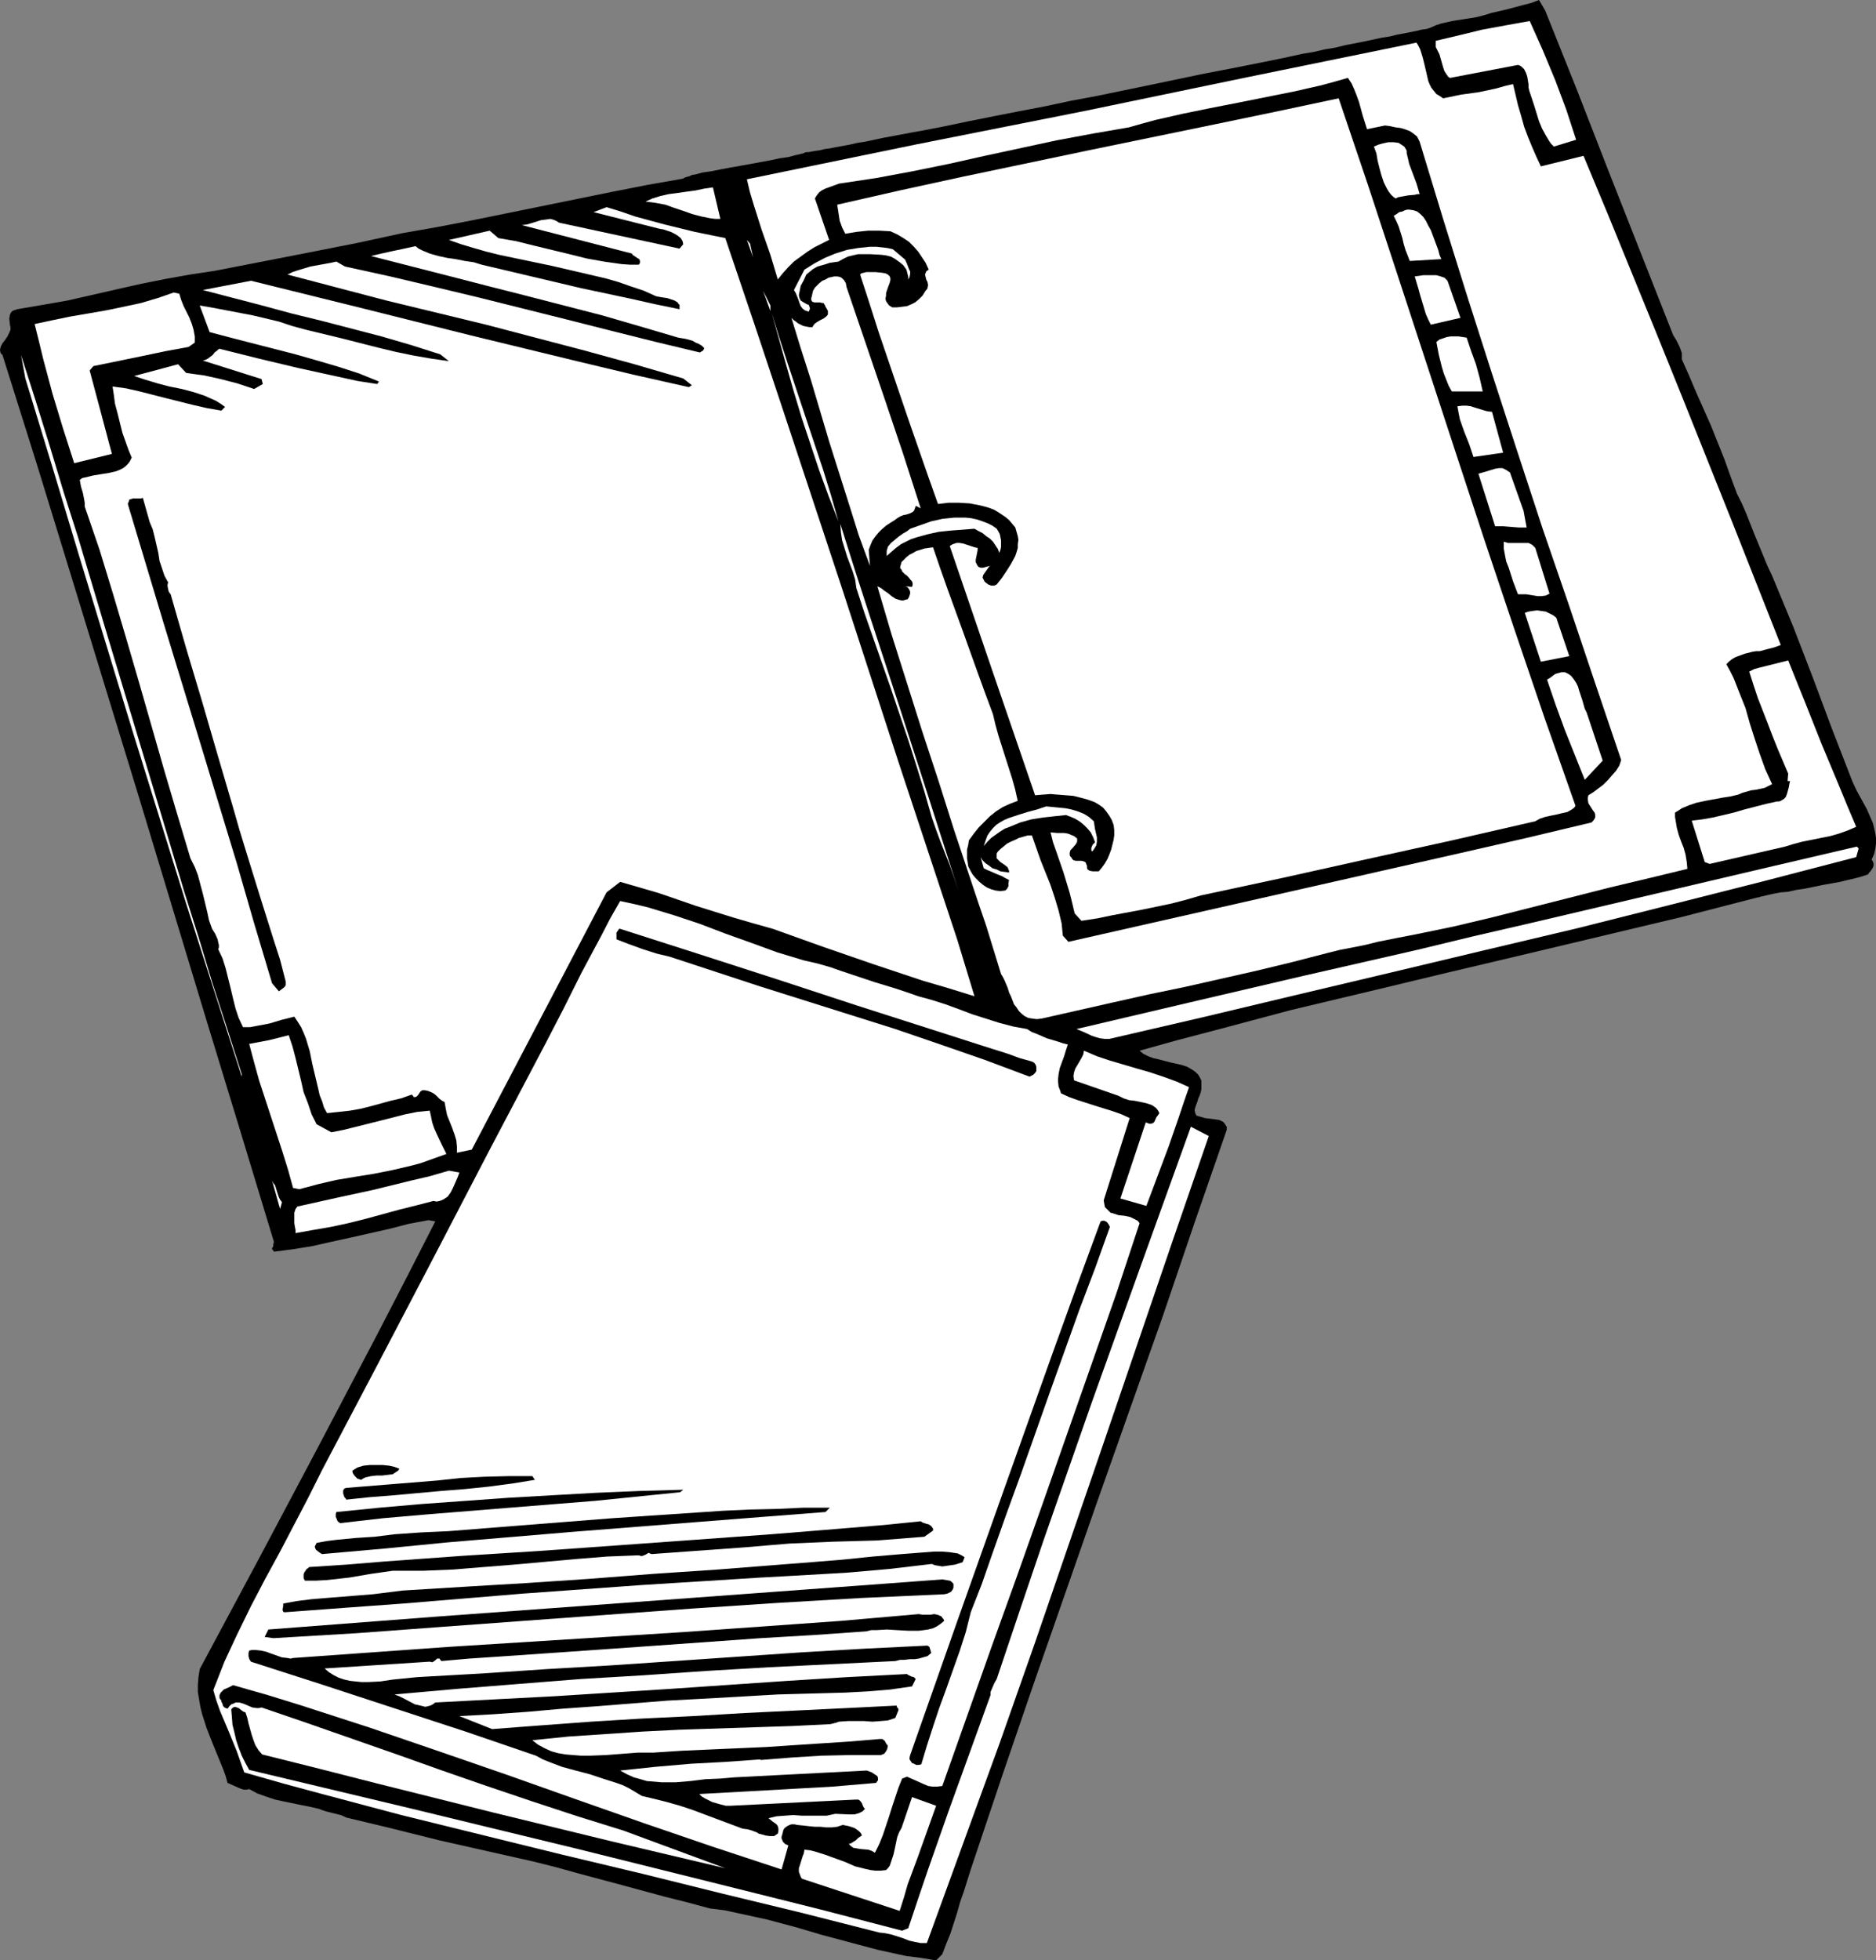 <?xml version="1.0" encoding="UTF-8" standalone="no"?>
<svg
   version="1.0"
   width="129.724mm"
   height="135.509mm"
   id="svg45"
   sodipodi:docname="Notebooks.wmf"
   xmlns:inkscape="http://www.inkscape.org/namespaces/inkscape"
   xmlns:sodipodi="http://sodipodi.sourceforge.net/DTD/sodipodi-0.dtd"
   xmlns="http://www.w3.org/2000/svg"
   xmlns:svg="http://www.w3.org/2000/svg">
  <rect width="100%" height="100%" fill="#808080" stroke="none"/>
  <sodipodi:namedview
     id="namedview45"
     pagecolor="#ffffff"
     bordercolor="#000000"
     borderopacity="0.25"
     inkscape:showpageshadow="2"
     inkscape:pageopacity="0.0"
     inkscape:pagecheckerboard="0"
     inkscape:deskcolor="#d1d1d1"
     inkscape:document-units="mm" />
  <defs
     id="defs1">
    <pattern
       id="WMFhbasepattern"
       patternUnits="userSpaceOnUse"
       width="6"
       height="6"
       x="0"
       y="0" />
  </defs>
  <path
     style="fill:#000000;fill-opacity:1;fill-rule:evenodd;stroke:none"
     d="m 403.838,2.747 8.403,21.003 8.242,21.165 8.403,21.326 8.403,21.326 0.808,1.293 0.808,1.616 0.323,0.808 0.323,0.969 v 0.808 0.808 l 1.939,4.362 1.778,4.201 3.878,8.724 3.555,8.886 1.616,4.524 1.616,4.362 1.293,2.585 1.131,2.585 2.101,5.332 2.262,5.493 1.131,2.747 1.293,2.747 5.494,13.248 5.171,13.41 5.01,13.41 5.333,13.733 1.131,2.423 2.586,4.685 1.131,2.585 0.485,1.131 0.323,1.293 0.323,1.454 0.162,1.131 v 1.454 l -0.162,1.293 -0.323,1.454 -0.646,1.454 0.323,0.485 0.162,0.485 v 0.646 l -0.162,0.485 -0.646,0.969 -0.323,0.323 -0.323,0.485 -1.454,0.485 -1.778,0.485 -2.101,0.485 -1.939,0.485 -4.525,0.808 -4.686,0.969 -2.262,0.323 -2.101,0.485 -1.939,0.162 -1.778,0.323 -1.454,0.323 -1.293,0.323 -0.808,0.162 -0.323,0.162 h -0.323 l -20.038,5.17 -20.362,4.847 -20.362,4.847 -20.523,4.847 -20.2,4.847 -20.362,4.847 -20.038,5.332 -9.858,2.585 -9.858,2.747 0.97,0.808 1.293,0.646 1.293,0.485 1.454,0.323 3.07,0.808 2.909,0.646 1.454,0.485 1.131,0.646 0.97,0.646 0.808,0.808 0.646,1.131 0.162,0.485 v 0.646 0.646 0.808 l -0.162,0.808 -0.323,0.969 -0.323,0.646 -0.162,0.646 -0.485,1.293 -0.162,0.485 -0.162,0.646 0.162,0.808 0.323,0.646 1.131,0.323 1.131,0.323 2.586,0.323 1.131,0.162 0.646,0.323 0.323,0.162 0.323,0.323 0.323,0.485 0.323,0.485 v 0.808 l -8.403,24.235 -8.242,24.235 -16.968,47.985 -8.403,24.073 -8.403,24.073 -8.242,24.073 -8.242,24.558 -1.778,5.655 -0.97,2.747 -0.808,2.908 -1.778,5.493 -1.131,2.747 -0.97,2.585 -1.616,1.616 -3.878,-0.646 -3.878,-0.485 -7.434,-1.616 -7.272,-1.939 -7.272,-1.939 -7.11,-2.1 -7.272,-1.939 -3.717,-0.808 -3.717,-0.808 -3.717,-0.808 -3.878,-0.485 -5.979,-1.616 -5.818,-1.454 -11.312,-3.07 -11.474,-3.07 -5.818,-1.616 -5.818,-1.454 -24.402,-5.493 -12.282,-3.07 -12.12,-2.908 -0.646,-0.323 -0.808,-0.323 -1.939,-0.485 -1.939,-0.485 -0.97,-0.323 -0.808,-0.323 -2.101,-0.485 -2.424,-0.485 -4.686,-0.969 -2.262,-0.485 -2.424,-0.808 -2.262,-0.808 -2.101,-1.131 -0.646,0.162 h -0.646 l -0.646,-0.162 -0.808,-0.323 -1.454,-0.646 -1.454,-0.646 -0.485,-1.777 -0.646,-1.777 -1.454,-3.554 -1.454,-3.554 -1.454,-3.716 -1.131,-3.554 -0.485,-1.939 -0.323,-1.939 -0.323,-1.939 v -1.939 l 0.162,-1.939 0.323,-2.1 15.675,-29.243 15.514,-29.243 15.352,-29.243 7.595,-14.702 7.434,-14.541 -1.778,-0.323 -5.171,0.969 -5.01,1.293 -10.019,2.262 -5.171,1.131 -5.01,1.131 -5.01,0.808 -5.01,0.646 -0.162,-0.323 -0.323,-0.323 v -0.323 l 0.162,-0.162 0.162,-0.323 v -0.485 l 0.162,-0.646 -8.726,-28.758 -8.888,-29.082 -17.614,-58.163 L 18.584,150.416 9.696,121.496 0.646,92.738 0.323,92.415 0.162,92.253 0,91.445 0.162,90.637 0.646,89.668 1.293,88.86 1.939,87.891 2.424,86.922 2.747,86.114 V 85.629 L 2.586,84.821 2.424,83.206 2.586,82.236 2.909,81.59 3.232,81.267 3.555,81.105 l 0.485,-0.162 0.485,-0.162 6.626,-1.131 6.464,-1.131 12.766,-2.908 6.464,-1.454 6.464,-1.293 6.302,-1.131 6.464,-0.969 12.443,-2.423 12.443,-2.423 12.282,-2.423 5.979,-1.293 5.979,-1.293 9.211,-1.616 9.211,-1.777 18.261,-3.716 18.261,-3.716 9.05,-1.777 9.211,-1.616 0.323,-0.162 0.323,-0.162 0.485,-0.162 0.646,-0.162 0.646,-0.323 0.97,-0.162 1.778,-0.485 2.262,-0.323 2.424,-0.485 2.586,-0.485 2.747,-0.485 5.333,-0.969 2.586,-0.485 2.262,-0.485 2.262,-0.323 1.778,-0.485 0.808,-0.162 0.646,-0.162 0.646,-0.162 0.323,-0.162 0.485,-0.162 h 0.646 l 0.808,-0.162 0.97,-0.162 1.131,-0.162 1.293,-0.323 1.293,-0.162 1.616,-0.323 1.778,-0.323 1.778,-0.323 2.101,-0.485 2.101,-0.323 2.262,-0.485 2.262,-0.485 2.586,-0.485 2.586,-0.485 2.586,-0.485 2.747,-0.485 5.818,-1.131 6.141,-1.293 6.464,-1.293 6.626,-1.293 6.787,-1.293 6.787,-1.454 6.949,-1.293 14.059,-2.908 6.949,-1.454 6.949,-1.454 6.787,-1.293 6.464,-1.293 6.464,-1.293 5.979,-1.293 2.909,-0.485 2.747,-0.646 2.909,-0.485 2.586,-0.646 2.586,-0.485 2.424,-0.485 2.262,-0.485 2.262,-0.485 2.101,-0.323 1.939,-0.485 1.778,-0.323 1.616,-0.323 1.616,-0.323 1.293,-0.323 1.293,-0.162 0.97,-0.323 1.454,-0.646 1.454,-0.485 2.909,-0.646 3.07,-0.485 3.07,-0.485 1.939,-0.485 2.101,-0.646 4.202,-0.969 4.202,-1.131 1.939,-0.485 L 402.222,0 Z"
     id="path1" />
  <path
     style="fill:#ffffff;fill-opacity:1;fill-rule:evenodd;stroke:none"
     d="m 399.798,5.493 3.394,7.594 3.232,7.755 2.909,7.755 2.586,7.917 -5.818,1.777 -0.646,-0.646 -0.485,-0.646 -0.97,-1.616 -0.97,-1.777 -0.808,-1.939 -1.293,-4.201 -0.646,-1.939 -0.646,-1.939 -0.162,-0.808 v -0.808 l -0.162,-0.969 -0.162,-0.969 -0.323,-0.969 -0.485,-0.969 -0.646,-0.646 -0.485,-0.323 -0.485,-0.162 -17.776,3.393 -0.485,-0.323 -0.323,-0.485 -0.646,-0.969 -0.323,-0.969 -0.323,-1.131 -0.646,-2.262 -0.485,-0.969 -0.485,-0.969 v 0 -1.616 l 6.141,-1.454 5.979,-1.454 6.141,-1.131 z"
     id="path2" />
  <path
     style="fill:#ffffff;fill-opacity:1;fill-rule:evenodd;stroke:none"
     d="m 377.174,25.689 4.686,-0.969 4.686,-0.646 4.525,-0.969 2.262,-0.646 2.101,-0.485 0.646,2.747 0.646,2.747 0.808,2.747 0.808,2.908 0.97,2.585 1.131,2.747 1.131,2.585 1.131,2.423 11.15,-2.747 6.464,15.51 6.464,15.833 6.464,15.833 6.464,15.995 12.928,32.313 12.766,32.313 -1.778,0.646 -1.939,0.485 -1.778,0.485 h -0.97 l -0.97,0.162 -1.939,0.485 -1.778,0.646 -0.808,0.323 -0.808,0.485 -0.808,0.646 -0.646,0.646 0.97,1.777 0.97,1.939 1.454,3.716 1.616,4.039 1.131,4.039 1.293,4.039 1.293,3.878 1.454,4.039 1.778,3.878 -0.97,0.485 -0.97,0.485 -2.262,0.485 -1.293,0.162 -2.262,0.646 -1.131,0.485 -2.101,0.485 -2.101,0.323 -4.363,0.808 -2.262,0.485 -1.939,0.646 -1.939,0.808 -0.97,0.646 -0.808,0.485 v 1.131 l 0.162,0.969 0.323,1.939 0.485,1.777 0.646,1.777 0.646,1.616 0.485,1.777 0.323,1.939 0.162,1.777 -10.019,2.423 -10.181,2.423 -10.181,2.585 -10.181,2.585 -10.181,2.585 -10.181,2.423 -10.181,2.1 -5.01,0.969 -4.848,0.969 -3.232,0.808 -3.232,0.646 -3.394,0.646 -3.232,0.808 -9.373,2.423 -9.373,2.262 -18.584,4.201 -9.373,1.939 -9.373,2.1 -18.584,4.201 -1.293,0.162 -1.293,-0.162 -0.97,-0.162 -0.97,-0.485 -0.808,-0.646 -0.646,-0.646 -0.646,-0.969 -0.646,-0.808 -0.808,-2.1 -0.485,-0.969 -0.323,-1.131 -0.808,-1.939 -0.485,-0.969 -0.485,-0.808 -3.878,-12.602 -2.101,-6.139 -2.101,-6.301 -4.202,-12.602 -4.04,-12.764 -4.202,-12.764 -4.04,-12.764 -4.04,-12.764 -3.717,-12.602 0.97,0.485 0.808,0.646 0.97,0.646 0.97,0.808 0.97,0.646 0.97,0.323 0.646,0.162 h 0.485 l 0.485,-0.162 0.646,-0.162 0.323,-0.485 0.162,-0.485 0.162,-0.485 v -0.485 l -0.162,-0.485 -0.323,-0.485 -0.323,-0.323 -0.485,-0.162 1.778,0.162 0.162,-0.485 v -0.485 l -0.162,-0.485 -0.323,-0.323 -0.646,-0.808 -0.485,-0.485 -0.323,-0.162 -0.808,-0.808 -0.162,-0.485 -0.323,-0.323 v -0.485 l 0.162,-0.485 0.162,-0.646 0.485,-0.485 0.808,-0.808 0.808,-0.646 0.97,-0.485 0.808,-0.485 1.131,-0.323 0.97,-0.323 1.131,-0.162 1.131,-0.162 1.939,5.655 1.939,5.493 3.878,10.663 3.878,10.825 1.939,5.332 2.101,5.655 0.646,2.747 0.808,2.908 3.555,11.148 0.808,2.908 0.646,2.908 -2.101,0.808 -1.778,0.808 -1.778,1.131 -1.616,1.293 -1.454,1.454 -1.454,1.454 -1.293,1.616 -1.293,1.777 -0.162,1.131 -0.323,1.293 v 1.131 1.131 l 0.162,0.969 0.162,1.131 0.485,0.969 0.646,1.131 0.808,0.969 0.97,0.969 0.97,0.808 0.97,0.646 1.131,0.485 1.131,0.323 1.293,0.162 1.293,-0.162 0.485,-0.485 0.323,-0.646 v -0.808 l 0.162,-0.808 -0.97,-0.485 -0.808,-0.485 -1.616,-0.646 -1.454,-0.646 -0.808,-0.323 -0.97,-0.485 -0.808,-2.908 0.485,0.808 0.808,0.808 0.97,0.646 0.808,0.646 1.131,0.323 0.97,0.485 1.131,0.162 1.131,0.162 v -0.485 l -0.162,-0.323 -0.162,-0.485 -0.323,-0.323 -0.646,-0.485 -0.97,-0.646 -0.646,-0.646 -0.323,-0.323 v -0.323 -0.485 -0.485 l 0.323,-0.485 0.646,-0.646 1.778,-1.454 0.97,-0.485 1.131,-0.485 0.97,-0.485 1.131,-0.323 1.131,-0.323 h 1.131 l 1.131,3.231 1.131,3.231 2.586,6.463 1.131,3.393 0.97,3.231 0.808,3.393 0.162,1.616 0.162,1.616 1.454,1.616 34.259,-7.755 34.259,-7.755 34.259,-7.755 16.968,-3.878 16.968,-4.039 0.485,-0.485 0.323,-0.485 0.162,-0.323 v -0.485 -0.323 l -0.162,-0.485 -0.485,-0.646 -1.131,-1.777 -0.162,-0.969 v -0.485 l 0.162,-0.646 1.293,-0.808 1.293,-0.969 1.293,-0.969 1.131,-1.131 1.131,-1.293 1.131,-1.293 0.808,-1.293 0.485,-1.454 -6.787,-20.034 -6.787,-20.196 -6.949,-20.196 -6.626,-20.196 -6.626,-20.357 -6.464,-20.196 -6.302,-20.196 -6.141,-20.196 -0.323,-0.646 -0.323,-0.646 -0.97,-0.808 -0.97,-0.646 -1.293,-0.485 -1.131,-0.323 -1.293,-0.162 -1.454,-0.323 -1.293,-0.162 -4.686,0.969 -1.131,-3.554 -0.97,-3.554 -0.646,-1.777 -0.646,-1.616 -0.646,-1.454 -0.97,-1.454 -3.394,0.969 -3.555,0.969 -7.11,1.616 -7.272,1.454 -7.272,1.454 -7.434,1.454 -7.11,1.454 -7.11,1.616 -3.555,0.969 -3.394,0.969 -9.373,1.616 -9.534,1.777 -18.746,4.039 -9.373,2.1 -9.534,1.939 -9.534,1.777 -9.696,1.454 -1.778,0.646 -1.778,0.646 -0.97,0.485 -0.646,0.485 -0.646,0.808 -0.485,0.808 3.717,10.825 -1.939,0.969 -1.939,0.969 -1.778,1.131 -1.778,1.293 -1.778,1.293 -1.454,1.454 -1.454,1.616 -1.293,1.616 -0.97,-3.231 -0.97,-3.231 -2.262,-6.463 -2.101,-6.624 -0.97,-3.231 -0.808,-3.393 43.955,-9.048 43.955,-8.724 43.632,-9.048 43.47,-8.886 0.485,0.808 0.485,0.969 0.646,2.1 0.485,1.939 0.485,2.1 0.485,2.1 0.323,0.808 0.485,0.969 0.646,0.808 0.646,0.808 0.808,0.485 z"
     id="path3" />
  <path
     style="fill:#ffffff;fill-opacity:1;fill-rule:evenodd;stroke:none"
     d="m 349.864,25.689 7.757,22.942 7.595,23.104 15.19,46.369 7.595,23.104 7.757,23.104 7.918,23.265 8.08,22.942 -0.323,0.485 -0.646,0.485 -1.131,0.646 -1.454,0.323 -1.293,0.323 -0.808,0.162 -0.808,0.162 -1.454,0.323 -1.454,0.485 -1.131,0.646 -21.816,5.008 -21.978,4.847 -21.816,4.847 -21.816,4.685 -3.878,1.131 -3.717,0.969 -7.757,1.616 -7.757,1.454 -3.878,0.808 -4.202,0.646 -1.778,-1.939 -0.646,-2.747 -0.646,-2.585 -1.616,-5.332 -1.778,-5.17 -0.97,-2.747 -0.646,-2.585 1.778,0.162 h 1.778 l 0.97,0.162 0.808,0.323 0.808,0.323 0.808,0.646 v 0.808 l -0.323,0.646 -0.97,1.131 -0.485,0.485 -0.162,0.646 v 0.323 0.323 l 0.162,0.323 0.323,0.323 0.162,0.323 0.323,0.323 0.646,0.162 h 0.808 0.646 l 0.646,0.162 0.323,0.162 0.162,0.162 0.162,0.485 0.162,0.323 v 0.646 l 0.162,0.323 0.485,0.323 0.808,0.162 h 0.808 0.808 l 0.808,-0.969 0.808,-1.131 0.646,-1.131 0.485,-1.131 0.485,-1.293 0.323,-1.293 0.323,-1.293 0.162,-1.131 v -1.454 l -0.162,-1.293 -0.485,-1.293 -0.646,-1.131 -0.808,-1.131 -0.808,-0.969 -1.131,-0.808 -1.131,-0.646 -1.778,-0.646 -1.778,-0.485 -1.939,-0.485 -1.939,-0.162 -2.101,-0.162 -1.939,-0.162 -2.101,0.162 -1.939,0.162 -11.15,-32.474 -11.15,-32.636 0.485,-0.323 0.323,-0.162 0.97,-0.323 h 0.808 l 0.97,0.162 0.97,0.323 0.97,0.323 0.97,0.323 0.808,0.162 v 0.646 l -0.162,0.808 -0.323,1.616 v 0.646 l 0.323,0.646 0.162,0.323 0.323,0.323 0.485,0.162 h 0.646 l 1.778,-0.485 -0.323,0.323 -0.323,0.485 -0.808,1.131 -0.323,0.485 -0.162,0.646 0.323,0.646 0.162,0.323 0.323,0.323 0.646,0.485 0.808,0.323 h 0.808 l 0.323,-0.162 0.323,-0.162 1.293,-1.616 1.293,-1.939 1.131,-1.777 1.131,-2.1 0.323,-0.969 0.323,-1.131 v -0.969 l 0.162,-1.131 -0.162,-0.969 -0.323,-1.131 -0.323,-1.131 -0.808,-0.969 -0.808,-0.969 -0.97,-0.808 -0.97,-0.646 -0.97,-0.646 -1.131,-0.646 -1.293,-0.485 -1.131,-0.323 -1.293,-0.323 -2.586,-0.485 -2.747,-0.162 h -2.747 l -2.747,0.323 -2.586,-7.27 -2.586,-7.432 -2.586,-7.432 -2.586,-7.594 -5.171,-15.187 -2.424,-7.594 -2.424,-7.432 0.323,-0.323 0.646,-0.162 0.646,-0.162 h 0.808 1.616 l 1.616,0.162 0.97,0.162 0.646,0.323 0.485,0.485 0.162,0.485 v 0.485 l -0.162,0.646 -0.485,1.293 -0.485,1.454 v 0.646 l -0.162,0.808 0.162,0.646 0.323,0.485 0.485,0.646 0.808,0.485 h 1.293 l 1.293,-0.162 1.293,-0.162 1.131,-0.485 0.97,-0.485 0.97,-0.808 0.97,-0.969 0.808,-1.293 0.323,-0.323 0.162,-0.323 0.162,-0.808 -0.162,-0.808 -0.323,-0.646 -0.162,-0.646 -0.162,-0.646 0.323,-0.808 0.162,-0.162 0.485,-0.323 -0.808,-1.777 -0.97,-1.454 -0.97,-1.454 -1.131,-1.293 -1.293,-1.293 -1.454,-0.969 -1.616,-0.969 -1.778,-0.808 -2.909,-0.162 h -2.909 l -3.07,0.323 -2.909,0.485 -0.323,-0.646 -0.485,-0.969 -0.646,-1.777 -0.323,-2.1 -0.323,-2.1 16.322,-3.716 16.322,-3.554 33.128,-6.947 16.483,-3.393 16.483,-3.393 16.322,-3.393 z"
     id="path4" />
  <path
     style="fill:#ffffff;fill-opacity:1;fill-rule:evenodd;stroke:none"
     d="m 367.64,40.068 0.323,1.293 0.323,1.454 1.939,5.17 0.808,2.747 h -0.646 l -0.646,0.162 -1.778,0.162 -1.778,0.323 -0.808,0.162 -0.646,0.323 -0.646,-0.485 -0.646,-0.646 -0.485,-0.646 -0.485,-0.808 -0.808,-1.616 -0.646,-1.939 -0.485,-1.777 -0.485,-1.939 -0.323,-1.939 -0.646,-1.777 1.131,-0.485 1.131,-0.323 1.454,-0.323 h 1.454 l 1.293,0.162 0.485,0.323 0.485,0.323 0.485,0.323 0.323,0.485 0.323,0.646 z"
     id="path5" />
  <path
     style="fill:#ffffff;fill-opacity:1;fill-rule:evenodd;stroke:none"
     d="m 188.264,57.194 h -1.293 l -1.293,-0.162 -2.424,-0.485 -2.424,-0.646 -2.262,-0.808 -2.424,-0.808 -2.262,-0.808 -2.586,-0.485 -1.293,-0.162 -1.293,-0.162 1.778,-0.808 2.101,-0.646 2.101,-0.485 2.424,-0.323 2.262,-0.323 2.424,-0.323 2.262,-0.485 2.262,-0.323 z"
     id="path6" />
  <path
     style="fill:#ffffff;fill-opacity:1;fill-rule:evenodd;stroke:none"
     d="m 189.557,62.202 7.595,22.457 7.595,22.781 7.595,22.942 7.595,22.942 15.029,46.207 7.595,22.942 7.595,22.942 4.525,14.864 -6.787,-2.1 -6.626,-1.939 -13.09,-4.362 -13.09,-4.524 -13.09,-4.685 -5.171,-1.454 -5.01,-1.454 -9.858,-3.07 -9.858,-3.393 -5.01,-1.454 -5.01,-1.454 -3.555,2.747 -35.229,67.211 -3.878,0.808 v -0.808 -0.808 l -0.162,-1.616 -0.485,-1.616 -0.646,-1.777 -1.293,-3.231 -0.323,-1.616 -0.323,-1.777 -0.646,-0.323 -0.646,-0.485 -0.485,-0.485 -0.485,-0.485 -0.646,-0.485 -0.646,-0.323 -0.808,-0.323 -0.808,-0.162 h -0.323 -0.323 l -0.485,0.323 -0.323,0.485 -0.323,0.485 -0.323,0.323 -0.323,0.162 h -0.162 -0.323 l -0.162,-0.323 -0.323,-0.323 -2.747,0.969 -2.747,0.646 -5.333,1.454 -2.586,0.646 -2.747,0.485 -2.909,0.323 -3.07,0.323 -0.808,-1.454 -0.485,-1.616 -0.646,-1.616 -0.323,-1.454 -0.808,-3.393 -0.808,-3.393 -0.646,-3.231 -0.97,-3.231 -0.646,-1.616 -0.646,-1.454 -0.808,-1.293 -0.97,-1.454 -3.232,0.808 -3.232,0.969 -3.394,0.646 -1.778,0.323 h -1.778 l -1.131,-2.423 -0.808,-2.423 -0.646,-2.585 -0.646,-2.747 -0.646,-2.585 -0.646,-2.585 -0.808,-2.585 -1.131,-2.423 0.162,-0.485 v -0.646 l -0.162,-0.646 -0.162,-0.808 -0.646,-1.454 -0.808,-1.293 -0.808,-2.262 -0.485,-2.262 -1.131,-4.685 -0.646,-2.423 -0.646,-2.423 -0.808,-2.1 -1.131,-2.262 -3.394,-11.309 -3.394,-11.471 -6.626,-23.104 -3.394,-11.633 -3.394,-11.471 -3.555,-11.633 -3.878,-11.309 v -0.969 l -0.162,-0.969 -0.323,-1.616 -0.485,-1.616 -0.323,-1.777 0.646,-0.485 0.808,-0.162 1.939,-0.485 1.939,-0.323 2.101,-0.323 2.101,-0.485 0.808,-0.323 0.97,-0.485 0.646,-0.485 0.646,-0.646 0.485,-0.646 0.485,-0.969 -0.808,-1.939 -0.808,-2.262 -0.808,-2.262 -0.646,-2.585 -0.646,-2.585 -0.646,-2.423 -0.323,-2.423 -0.323,-2.1 3.555,0.485 3.555,0.808 6.949,1.777 7.11,1.777 3.555,0.808 3.717,0.646 0.97,-0.969 -1.131,-0.808 -1.293,-0.808 -1.454,-0.646 -1.454,-0.646 -2.909,-0.969 -3.07,-0.808 -3.232,-0.646 -3.07,-0.808 -3.232,-0.969 -2.909,-0.969 11.474,-3.07 2.101,2.262 2.262,0.323 2.424,0.323 4.363,0.969 4.363,1.131 4.363,1.454 2.262,-1.293 -0.323,-1.293 -15.352,-4.847 0.646,-0.162 0.646,-0.323 1.293,-0.969 0.485,-0.646 0.646,-0.485 0.323,-0.323 0.323,-0.162 10.342,2.585 10.181,2.423 10.342,2.262 5.171,1.131 5.171,0.808 0.485,-0.646 L 93.889,97.585 88.395,95.808 82.901,94.192 77.245,92.576 65.933,89.668 60.277,88.214 54.782,86.76 52.197,79.813 l 3.717,0.646 3.394,0.646 6.787,1.293 3.394,0.808 3.394,0.808 3.394,1.131 3.555,0.969 4.686,1.131 4.686,1.131 9.534,2.423 4.686,1.131 4.686,0.969 4.686,0.808 4.525,0.646 -2.262,-1.777 -7.595,-2.423 -7.757,-2.262 -15.514,-4.039 -7.918,-1.939 -7.757,-2.1 -15.514,-4.039 12.605,-2.423 14.382,3.554 14.382,3.554 28.442,7.109 28.603,6.947 14.221,3.393 14.382,3.231 0.808,-0.485 -2.262,-1.777 -12.766,-3.716 -12.928,-3.554 -12.928,-3.393 -12.928,-3.393 -26.018,-6.301 -12.928,-3.393 -12.928,-3.393 1.293,-0.646 1.454,-0.485 1.616,-0.485 1.616,-0.485 3.555,-0.646 1.778,-0.323 1.454,-0.323 2.262,1.293 11.797,2.585 11.635,2.747 11.474,2.747 23.27,5.816 11.474,2.908 11.635,2.908 11.474,2.747 0.485,-0.323 0.323,-0.162 0.162,-0.323 0.162,-0.323 -0.646,-0.646 -0.808,-0.485 -0.808,-0.323 -0.808,-0.485 -1.778,-0.485 -1.939,-0.323 -9.858,-2.908 -10.019,-2.908 -10.019,-2.585 -10.019,-2.585 -10.181,-2.585 -10.019,-2.585 -20.2,-5.17 2.747,-0.646 2.909,-0.646 3.07,-0.646 2.909,-0.646 0.808,0.646 0.97,0.485 1.939,0.808 2.262,0.646 2.262,0.485 2.262,0.323 2.424,0.485 2.262,0.323 2.101,0.646 26.018,6.139 12.928,2.747 6.464,1.454 6.302,1.293 v -0.646 -0.485 l -0.323,-0.323 -0.162,-0.323 -0.808,-0.485 -0.97,-0.323 -0.97,-0.323 -1.131,-0.162 -0.97,-0.162 -0.808,-0.162 -3.232,-1.454 -3.394,-1.131 -3.232,-1.131 -3.394,-0.969 -6.949,-1.616 -6.949,-1.616 -6.949,-1.454 -6.949,-1.454 -3.232,-0.808 -3.394,-0.969 -3.232,-0.969 -3.232,-1.131 10.666,-2.423 2.262,1.939 4.686,0.808 4.525,1.131 9.373,2.262 4.525,1.131 4.525,0.808 4.525,0.646 2.262,0.162 h 2.262 l 0.162,-0.162 0.162,-0.323 v -0.485 l -0.162,-0.485 -0.323,-0.162 -0.97,-0.646 -0.485,-0.323 -0.162,-0.323 -28.765,-7.432 1.293,-0.162 1.131,-0.323 2.586,-0.808 1.293,-0.162 1.131,-0.162 0.646,0.162 0.485,0.162 0.646,0.323 0.485,0.323 31.512,6.786 0.97,-1.131 -0.162,-0.808 -0.485,-0.808 -0.808,-0.646 -0.808,-0.485 -0.97,-0.485 -1.939,-0.646 -0.97,-0.162 -17.291,-4.362 3.394,-1.293 3.717,1.131 3.717,1.293 7.757,2.1 7.918,1.939 z"
     id="path7" />
  <path
     style="fill:#ffffff;fill-opacity:1;fill-rule:evenodd;stroke:none"
     d="m 376.689,67.695 -8.242,0.485 -1.131,-2.908 -0.485,-1.616 -0.323,-1.454 -0.97,-3.07 -0.646,-1.454 -0.646,-1.293 0.808,-0.485 0.646,-0.485 0.808,-0.162 0.646,-0.323 0.646,-0.162 h 0.485 l 1.131,0.162 0.97,0.323 0.808,0.646 0.808,0.808 0.646,0.969 0.646,1.293 0.646,1.131 0.97,2.585 0.97,2.585 0.323,1.293 z"
     id="path8" />
  <path
     style="fill:#ffffff;fill-opacity:1;fill-rule:evenodd;stroke:none"
     d="m 196.829,67.211 -1.616,-4.524 0.808,0.969 z"
     id="path9" />
  <path
     style="fill:#ffffff;fill-opacity:1;fill-rule:evenodd;stroke:none"
     d="m 236.582,67.857 0.485,1.131 0.485,1.293 0.323,0.646 v 0.646 l -0.162,0.808 -0.323,0.646 v -0.646 l -0.162,-0.646 -0.162,-0.646 -0.162,-0.646 -0.808,-1.131 -0.97,-0.808 -1.131,-0.808 -1.131,-0.646 -1.293,-0.323 -1.293,-0.162 -2.909,-0.162 h -1.616 -1.454 l -1.454,0.323 -1.293,0.323 -1.293,0.646 -1.131,0.646 -2.262,0.323 -0.97,0.323 -1.131,0.323 -1.131,0.323 -1.131,0.646 -0.808,0.646 -0.97,0.808 -0.646,1.454 -0.808,1.454 -0.162,0.808 -0.162,0.808 -0.162,0.808 0.162,0.808 0.323,0.646 0.485,0.323 1.131,0.646 0.485,0.162 0.162,0.485 0.162,0.485 -0.162,0.323 -0.162,0.485 -0.485,-0.162 -0.485,-0.162 -0.646,-0.485 -0.485,-0.646 -0.323,-0.808 -0.323,-0.969 -0.323,-0.808 -0.323,-0.808 -0.485,-0.808 2.747,-5.332 2.586,-1.616 2.747,-1.454 2.747,-1.131 3.07,-0.969 2.909,-0.485 3.07,-0.323 h 1.616 l 1.454,0.162 1.454,0.162 1.454,0.323 z"
     id="path10" />
  <path
     style="fill:#ffffff;fill-opacity:1;fill-rule:evenodd;stroke:none"
     d="m 221.23,74.966 9.858,28.92 4.848,14.379 4.686,14.541 -1.293,-0.646 -0.162,0.485 -0.162,0.485 -0.162,0.323 -0.323,0.323 -0.646,0.323 -0.97,0.323 -0.808,0.162 -0.808,0.323 -0.808,0.485 -0.646,0.485 -1.293,0.808 -0.97,0.646 -1.131,0.969 -0.808,0.808 -0.808,0.969 -0.808,1.131 -0.485,1.131 -0.485,1.293 0.323,4.201 -2.909,-7.917 -2.586,-8.24 -5.171,-16.318 -4.848,-16.318 -2.586,-8.078 -2.424,-7.917 0.485,0.485 0.646,0.485 0.646,0.485 0.646,0.323 0.646,0.323 0.808,0.162 0.808,0.162 h 0.808 l 0.162,-0.323 0.323,-0.485 0.646,-0.485 0.808,-0.485 0.97,-0.485 0.646,-0.485 0.323,-0.323 0.162,-0.323 V 81.751 81.267 l -0.323,-0.646 -0.323,-0.485 -0.162,-0.485 -0.162,-0.162 -0.162,-0.323 h -0.323 l -0.646,-0.162 h -1.454 l -0.485,-0.162 -0.162,-0.162 -0.162,-0.323 v -0.485 l 0.162,-0.485 0.162,-0.808 0.162,-0.646 0.485,-0.808 0.646,-0.646 0.485,-0.485 0.808,-0.646 0.808,-0.323 0.808,-0.485 0.808,-0.162 0.646,-0.162 h 0.808 l 0.808,0.162 0.485,0.323 0.485,0.485 0.485,0.808 z"
     id="path11" />
  <path
     style="fill:#ffffff;fill-opacity:1;fill-rule:evenodd;stroke:none"
     d="m 378.305,73.35 3.394,9.694 -7.757,1.777 -0.646,-1.293 -0.646,-1.454 -0.97,-3.231 -0.485,-1.616 -0.485,-1.777 -0.97,-3.231 2.262,-0.323 h 2.424 0.97 l 1.131,0.323 0.97,0.323 z"
     id="path12" />
  <path
     style="fill:#ffffff;fill-opacity:1;fill-rule:evenodd;stroke:none"
     d="m 201.353,81.267 -1.939,-5.332 1.939,3.878 z"
     id="path13" />
  <path
     style="fill:#ffffff;fill-opacity:1;fill-rule:evenodd;stroke:none"
     d="m 46.864,76.743 0.485,1.616 0.646,1.616 1.454,2.908 0.646,1.616 0.485,1.616 0.323,1.777 v 1.616 l -1.616,1.131 -6.141,1.131 -6.141,1.293 -6.302,1.293 -6.302,1.293 -0.97,1.131 5.818,21.811 -9.858,2.423 -2.909,-9.048 -2.747,-9.048 -2.424,-9.048 -1.131,-4.685 -1.131,-4.524 4.525,-0.969 4.686,-0.969 9.373,-1.616 4.686,-0.969 4.525,-0.969 4.363,-1.293 4.202,-1.454 z"
     id="path14" />
  <path
     style="fill:#ffffff;fill-opacity:1;fill-rule:evenodd;stroke:none"
     d="m 219.129,136.199 -2.586,-6.624 -2.424,-6.624 -2.262,-6.786 -2.262,-6.786 -2.101,-6.947 -1.939,-6.786 -3.878,-13.895 2.101,6.786 2.262,6.947 4.525,13.571 4.525,13.571 2.101,6.786 z"
     id="path15" />
  <path
     style="fill:#ffffff;fill-opacity:1;fill-rule:evenodd;stroke:none"
     d="m 383.315,88.214 1.131,3.393 1.293,3.554 0.97,3.554 0.808,3.554 h -8.08 l -0.808,-1.454 -0.646,-1.616 -0.646,-1.616 -0.485,-1.616 -0.808,-3.231 -0.646,-3.393 0.808,-0.646 0.97,-0.323 0.97,-0.323 0.97,-0.162 h 2.101 z"
     id="path16" />
  <path
     style="fill:#ffffff;fill-opacity:1;fill-rule:evenodd;stroke:none"
     d="m 63.186,280.637 v 0.646 L 55.914,258.664 48.642,236.045 34.582,190.807 27.634,168.027 20.685,145.246 13.736,122.143 6.626,98.877 5.494,92.738 l 3.878,12.117 3.717,11.956 3.555,11.794 3.717,11.633 6.949,23.265 6.949,23.104 6.949,23.104 6.949,23.265 3.717,11.794 3.555,11.794 3.878,11.956 z"
     id="path17" />
  <path
     style="fill:#ffffff;fill-opacity:1;fill-rule:evenodd;stroke:none"
     d="m 392.849,118.265 -7.757,1.131 -1.131,-3.393 -1.293,-3.231 -1.131,-3.231 -0.323,-1.616 -0.323,-1.777 1.293,-0.162 h 1.131 l 1.131,0.162 0.97,0.323 2.101,0.646 1.131,0.323 1.293,0.162 z"
     id="path18" />
  <path
     style="fill:#ffffff;fill-opacity:1;fill-rule:evenodd;stroke:none"
     d="m 398.182,133.452 0.808,4.362 h -1.131 -0.97 l -4.04,-0.323 h -0.97 -1.131 l -4.363,-13.733 1.131,-0.323 1.131,-0.323 2.101,-0.646 0.97,-0.162 h 0.97 l 0.97,0.485 0.485,0.323 0.485,0.323 z"
     id="path19" />
  <path
     style="fill:#000000;fill-opacity:1;fill-rule:evenodd;stroke:none"
     d="m 39.107,136.36 0.808,1.939 0.485,1.939 0.485,2.1 0.485,2.1 0.323,2.1 0.646,1.939 0.646,1.939 0.97,1.777 -0.162,0.485 v 0.485 l 0.162,0.808 0.162,0.646 0.485,0.646 4.04,14.056 4.202,14.056 4.04,13.895 4.04,13.733 1.616,5.655 1.778,5.816 3.555,11.471 3.555,11.309 1.778,5.493 1.454,5.655 v 0.485 0.485 l -0.162,0.323 -0.323,0.323 -0.646,0.485 -0.646,0.485 -1.778,-2.1 -4.686,-15.672 -4.525,-15.672 -9.534,-31.343 -9.534,-31.182 -9.373,-31.182 v -0.485 l 0.162,-0.162 0.162,-0.646 0.485,-0.162 0.485,-0.162 h 2.101 l 0.485,-0.162 z"
     id="path20" />
  <path
     style="fill:#ffffff;fill-opacity:1;fill-rule:evenodd;stroke:none"
     d="m 260.499,138.137 0.485,0.808 0.323,0.646 0.162,0.808 0.162,0.808 v 0.808 0.808 l -0.162,0.808 -0.323,0.808 -0.323,-0.969 -0.646,-0.969 -0.646,-0.969 -0.808,-0.808 -0.97,-0.646 -0.97,-0.808 -0.97,-0.485 -1.131,-0.646 -6.302,0.485 -3.07,0.323 -2.909,0.646 -2.909,0.808 -1.454,0.485 -1.293,0.646 -1.293,0.646 -1.293,0.969 -1.131,0.969 -1.293,1.131 v -0.646 -0.646 l 0.323,-1.131 0.808,-0.969 0.97,-0.808 0.97,-0.808 1.131,-0.808 1.131,-0.646 0.808,-0.646 2.747,-0.969 2.747,-0.969 2.909,-0.646 3.07,-0.323 h 1.616 1.454 l 1.454,0.162 1.454,0.323 1.454,0.485 1.293,0.485 1.293,0.646 z"
     id="path21" />
  <path
     style="fill:#ffffff;fill-opacity:1;fill-rule:evenodd;stroke:none"
     d="m 250.48,232.652 -1.131,-3.393 -1.131,-3.231 -2.424,-6.139 -1.131,-3.07 -1.131,-3.231 -0.97,-3.393 -0.97,-3.393 -2.101,-6.786 -2.101,-6.624 -4.525,-13.41 -4.686,-13.41 -2.262,-6.463 -2.101,-6.463 -0.323,-2.262 -0.646,-2.1 -1.454,-3.878 -0.646,-2.1 -0.646,-2.1 -0.323,-2.1 -0.162,-2.262 3.878,12.279 3.878,11.956 7.757,23.75 7.595,23.588 3.878,12.117 z"
     id="path22" />
  <path
     style="fill:#ffffff;fill-opacity:1;fill-rule:evenodd;stroke:none"
     d="m 401.252,143.146 3.717,11.956 -0.97,0.485 -1.131,0.162 h -0.97 l -1.939,-0.323 -1.131,-0.162 h -1.131 -0.97 l -1.293,-3.393 -1.131,-3.554 -0.646,-1.616 -0.323,-1.616 -0.323,-1.777 v -1.777 l 1.131,0.323 h 1.131 2.262 0.97 0.97 l 0.97,0.485 0.323,0.323 z"
     id="path23" />
  <path
     style="fill:#ffffff;fill-opacity:1;fill-rule:evenodd;stroke:none"
     d="m 406.747,161.403 3.394,10.017 -7.434,1.454 -4.202,-12.764 0.97,-0.323 0.97,-0.162 1.293,-0.162 1.131,0.162 1.131,0.162 0.97,0.485 0.97,0.485 z"
     id="path24" />
  <path
     style="fill:#ffffff;fill-opacity:1;fill-rule:evenodd;stroke:none"
     d="m 467.347,172.551 4.363,10.825 4.363,10.986 4.525,10.825 2.262,5.493 2.262,5.332 -2.262,0.969 -2.262,0.808 -2.262,0.646 -2.424,0.485 -4.848,0.969 -2.424,0.646 -2.101,0.646 -19.715,4.524 -1.293,-0.485 -3.394,-10.825 2.747,-0.323 2.747,-0.485 2.747,-0.646 2.747,-0.646 2.747,-0.808 5.656,-1.454 2.909,-0.646 h 0.485 l 0.485,-0.162 0.808,-0.485 0.485,-0.485 0.323,-0.808 0.485,-1.777 0.162,-0.969 0.162,-0.646 h -0.646 l 0.162,-1.939 -2.747,-6.463 -1.293,-3.231 -1.293,-3.393 -2.586,-6.624 -1.131,-3.393 -1.131,-3.554 1.293,-0.646 1.131,-0.323 2.586,-0.646 2.586,-0.646 z"
     id="path25" />
  <path
     style="fill:#ffffff;fill-opacity:1;fill-rule:evenodd;stroke:none"
     d="m 414.988,187.091 3.878,11.633 -4.686,5.008 -2.586,-6.463 -2.586,-6.463 -2.424,-6.624 -2.262,-6.624 0.808,-0.485 0.646,-0.485 0.646,-0.485 0.485,-0.162 0.646,-0.162 0.485,-0.162 h 0.97 l 0.97,0.485 0.646,0.485 0.646,0.808 0.646,0.969 0.485,0.969 0.323,1.131 0.808,2.423 0.646,2.262 0.485,0.969 z"
     id="path26" />
  <path
     style="fill:#ffffff;fill-opacity:1;fill-rule:evenodd;stroke:none"
     d="m 285.87,214.557 0.323,2.1 0.485,2.1 v 1.131 l -0.162,0.969 -0.485,0.808 -0.323,0.485 -0.323,0.323 v 0 l -0.162,-0.323 v -0.646 l 0.323,-0.808 0.323,-0.323 0.323,-0.323 -0.485,-1.293 -0.646,-1.293 -0.808,-0.969 -0.97,-0.969 -0.97,-0.808 -1.293,-0.808 -1.131,-0.485 -1.293,-0.485 -3.07,0.323 -2.909,0.323 -3.07,0.485 -2.909,0.808 -2.747,1.131 -1.293,0.485 -1.293,0.808 -1.131,0.808 -1.131,0.808 -0.97,0.969 -0.97,1.131 0.485,-1.454 0.485,-1.293 0.646,-0.969 0.808,-0.969 0.808,-0.808 0.97,-0.646 1.131,-0.646 1.131,-0.485 2.424,-0.808 2.586,-0.808 2.424,-0.646 2.424,-0.808 3.394,0.323 1.616,0.162 1.616,0.323 1.616,0.485 1.616,0.646 1.293,0.808 z"
     id="path27" />
  <path
     style="fill:#ffffff;fill-opacity:1;fill-rule:evenodd;stroke:none"
     d="m 485.769,221.666 -0.646,2.262 -24.24,6.301 -24.24,6.139 -24.402,6.139 -24.563,5.816 -24.402,5.816 -24.563,5.816 -24.402,5.816 -24.402,5.655 h -1.131 l -1.293,-0.162 -1.131,-0.323 -0.97,-0.323 -2.101,-0.969 -1.939,-0.808 29.573,-6.947 29.734,-6.947 29.734,-6.786 14.706,-3.554 14.706,-3.393 21.331,-5.008 21.331,-5.008 21.331,-5.008 21.493,-5.008 z"
     id="path28" />
  <path
     style="fill:#ffffff;fill-opacity:1;fill-rule:evenodd;stroke:none"
     d="m 217.029,252.686 2.747,0.969 2.909,0.969 5.818,1.939 5.818,1.777 2.909,0.969 2.747,0.969 3.555,0.969 3.555,1.131 3.555,1.293 3.394,1.293 3.555,1.131 3.555,1.131 3.717,0.969 3.555,0.646 1.293,0.808 1.293,0.485 2.586,1.131 2.747,0.808 1.454,0.485 1.293,0.323 -0.485,1.454 -0.485,1.616 -1.131,3.07 -0.323,1.616 -0.162,1.616 0.162,1.616 0.323,0.808 0.323,0.969 2.101,0.969 2.262,0.808 4.525,1.454 4.686,1.454 2.262,0.808 2.101,0.969 -6.787,21.488 0.162,0.969 0.162,0.808 0.485,0.485 0.485,0.485 0.485,0.485 0.646,0.162 1.454,0.485 1.616,0.162 1.454,0.323 0.646,0.323 0.646,0.323 0.646,0.323 0.485,0.646 -6.141,18.58 -6.464,18.418 -6.464,18.418 -6.464,18.418 -6.464,18.257 -6.626,18.418 -12.928,36.514 -1.293,0.162 h -1.293 l -1.131,-0.162 -1.131,-0.485 -4.363,-1.939 -1.293,0.485 -0.97,2.423 -0.808,2.423 -0.808,2.423 -0.808,2.585 -1.616,4.847 -0.97,2.423 -1.131,2.262 -0.808,-0.485 -0.97,-0.323 -1.939,-0.162 -0.97,-0.162 -0.97,-0.162 -0.646,-0.485 -0.323,-0.323 -0.162,-0.323 h 0.485 l 0.485,-0.323 0.808,-0.485 0.646,-0.646 0.97,-0.646 -0.323,-0.646 -0.485,-0.485 -0.646,-0.485 -0.485,-0.323 -1.454,-0.485 -1.616,-0.323 -1.454,0.485 -1.454,0.162 h -1.454 l -1.454,-0.162 h -1.454 l -1.616,-0.162 -1.454,-0.162 -1.616,-0.162 -0.646,-0.162 h -0.808 l -0.485,0.162 -0.646,0.323 -0.646,0.485 -0.323,0.485 -0.162,0.646 -0.162,0.646 -0.162,0.485 v 0.485 l 0.162,0.323 0.162,0.485 0.646,0.646 0.808,0.323 -1.778,6.301 -18.099,-5.978 -17.938,-6.139 -17.938,-6.301 -17.776,-6.301 -17.776,-6.139 -17.938,-6.139 -17.938,-5.816 -8.888,-2.747 -9.05,-2.585 -1.293,0.646 -1.131,0.485 -0.485,0.485 -0.323,0.323 -0.323,0.646 v 0.808 l 0.485,0.646 v 0.323 l 0.162,0.162 0.162,0.485 0.162,0.485 0.323,0.323 0.323,0.162 0.485,0.162 0.485,-0.646 0.485,-0.485 0.485,-0.162 0.646,-0.323 h 0.97 l 1.131,0.323 2.262,0.969 1.131,0.162 h 0.646 l 0.646,-0.162 11.797,4.039 23.594,8.24 11.797,4.201 11.635,4.039 11.958,4.039 11.797,3.878 11.958,3.716 26.664,9.855 -15.029,-3.554 -15.029,-3.554 -30.542,-7.432 -30.381,-7.594 -15.19,-3.878 -14.867,-3.716 -0.97,-1.131 -0.808,-1.293 -0.485,-1.293 -0.485,-1.454 -0.808,-2.908 -0.323,-1.454 -0.485,-1.454 -0.485,-0.162 -0.485,-0.323 -0.808,-0.646 -0.485,-0.162 -0.485,-0.162 -0.485,0.162 -0.485,0.485 0.162,1.939 0.162,2.1 0.485,1.939 0.485,2.1 0.646,1.939 0.808,2.1 0.97,1.939 0.97,1.777 42.662,10.179 42.662,10.34 42.824,10.663 21.331,5.332 21.17,5.493 1.616,-0.646 v 0 l 2.586,-7.755 2.586,-7.594 5.333,-15.187 5.494,-15.187 5.494,-15.187 v -0.323 -0.485 l 0.485,-1.131 0.485,-1.131 0.646,-1.131 6.141,-18.257 6.141,-18.095 12.605,-36.029 12.928,-36.029 12.928,-35.867 4.686,2.423 -9.211,26.658 -9.05,26.497 -9.05,26.497 -9.05,26.335 -9.05,26.335 -9.211,26.173 -9.534,26.173 -9.534,26.173 h -1.616 l -1.616,-0.323 -1.454,-0.323 -1.616,-0.646 -3.07,-0.969 -1.616,-0.323 -1.454,-0.162 -10.181,-2.585 -10.181,-2.585 -20.685,-5.008 -20.846,-5.17 -21.008,-5.008 -21.008,-5.17 -21.008,-5.17 -20.685,-5.493 -10.181,-2.747 -10.181,-2.908 -0.97,-2.747 -0.97,-2.747 -2.101,-5.17 -2.262,-5.332 -0.97,-2.747 -0.808,-2.747 1.454,-3.716 1.454,-3.716 3.394,-7.27 3.555,-7.27 3.717,-7.109 3.878,-7.109 3.717,-7.109 3.717,-7.109 3.555,-7.109 14.544,-27.627 14.544,-27.789 14.544,-27.951 14.706,-27.951 2.424,-4.685 2.424,-4.685 4.686,-9.371 5.01,-9.371 2.424,-4.685 2.586,-4.524 3.717,0.808 3.394,0.808 6.949,2.1 6.787,2.262 6.787,2.585 6.787,2.423 6.626,2.423 6.949,2.1 3.555,0.808 z"
     id="path29" />
  <path
     style="fill:#000000;fill-opacity:1;fill-rule:evenodd;stroke:none"
     d="m 244.662,269.327 12.605,4.039 6.141,1.939 3.07,1.131 2.909,0.808 0.485,0.162 0.485,0.323 0.323,0.485 0.162,0.485 v 0.646 0.485 l -0.323,0.485 -0.485,0.485 -0.97,0.485 -11.635,-4.362 -11.635,-4.039 -11.797,-4.039 -11.797,-3.716 -23.594,-7.432 -11.797,-3.878 -11.797,-3.878 -3.394,-0.808 -3.555,-1.131 -3.555,-1.293 -3.394,-1.293 v -0.969 -0.808 l 0.485,-0.646 0.162,-0.323 h 0.323 l 20.685,6.624 20.523,6.624 20.685,6.786 z"
     id="path30" />
  <path
     style="fill:#ffffff;fill-opacity:1;fill-rule:evenodd;stroke:none"
     d="m 75.467,270.458 0.97,2.908 0.808,3.07 1.454,5.978 0.646,2.908 1.131,2.908 0.97,2.908 1.293,2.585 3.878,2.1 3.232,-0.646 3.232,-0.808 6.464,-1.616 6.302,-1.616 3.232,-0.646 3.232,-0.323 0.323,1.454 0.323,1.616 0.485,1.454 0.646,1.454 1.293,2.747 0.646,1.293 0.646,1.293 -2.262,0.808 -2.262,0.808 -2.262,0.808 -2.424,0.646 -4.848,1.131 -4.848,0.969 -5.01,0.808 -4.848,0.808 -4.848,1.131 -4.848,1.293 -1.616,-0.323 -1.293,-4.685 -1.454,-4.685 -3.07,-9.371 -3.07,-9.371 -1.293,-4.685 -1.293,-4.847 2.586,-0.485 2.586,-0.485 z"
     id="path31" />
  <path
     style="fill:#ffffff;fill-opacity:1;fill-rule:evenodd;stroke:none"
     d="m 310.756,284.03 -1.293,3.716 -1.293,3.878 -2.747,7.917 -2.909,7.755 -2.909,7.755 -6.787,-1.939 6.626,-19.872 0.485,0.162 0.323,0.162 h 0.646 l 0.485,-0.162 0.323,-0.323 0.485,-1.131 0.485,-0.646 0.323,-0.485 -0.323,-0.646 -0.485,-0.646 -0.646,-0.485 -0.485,-0.323 -1.454,-0.485 -1.454,-0.323 -1.616,-0.323 -1.454,-0.162 -1.454,-0.485 -0.646,-0.323 -0.646,-0.323 -11.635,-4.039 -0.162,-1.131 0.162,-0.969 0.323,-0.969 0.485,-0.808 1.131,-1.939 0.485,-0.969 0.162,-0.969 3.394,1.454 3.394,1.131 7.11,2.1 3.394,0.969 3.394,1.131 3.555,1.293 z"
     id="path32" />
  <path
     style="fill:#ffffff;fill-opacity:1;fill-rule:evenodd;stroke:none"
     d="m 67.71,295.986 0.808,3.554 z"
     id="path33" />
  <path
     style="fill:#ffffff;fill-opacity:1;fill-rule:evenodd;stroke:none"
     d="m 120.069,306.326 -0.485,1.293 -1.131,2.585 -0.646,1.293 -0.808,1.131 -0.485,0.323 -0.485,0.323 -0.646,0.323 -0.485,0.162 -0.808,0.162 -0.808,-0.162 -4.363,1.131 -4.525,1.131 -8.888,2.423 -4.525,1.131 -4.525,0.969 -4.686,0.808 -4.525,0.808 v -0.808 l -0.162,-0.808 -0.162,-0.969 v -0.969 -0.969 -0.808 l 0.323,-0.969 0.485,-0.646 10.181,-2.262 9.696,-2.1 9.858,-2.423 4.848,-1.131 5.01,-1.454 z"
     id="path34" />
  <path
     style="fill:#ffffff;fill-opacity:1;fill-rule:evenodd;stroke:none"
     d="m 73.69,314.081 -0.485,1.777 -2.101,-7.432 0.323,0.646 0.485,0.646 0.485,1.616 0.485,1.454 0.323,0.646 z"
     id="path35" />
  <path
     style="fill:#000000;fill-opacity:1;fill-rule:evenodd;stroke:none"
     d="m 290.072,320.543 -3.878,10.825 -4.04,10.663 -7.757,21.65 -7.595,21.488 -3.878,10.663 -3.717,10.502 -2.586,7.432 -2.909,7.432 -1.293,5.17 -1.616,5.008 -1.778,5.008 -1.778,5.008 -1.778,4.847 -1.616,4.847 -1.616,5.008 -1.454,4.847 -0.646,0.162 h -0.646 l -0.646,-0.323 -0.485,-0.162 -0.323,-0.485 -0.323,-0.485 v -0.485 l 0.162,-0.646 12.282,-34.898 12.443,-35.059 12.443,-34.898 6.302,-17.449 6.302,-17.126 0.485,-0.162 h 0.485 l 0.323,0.162 0.323,0.162 0.485,0.646 z"
     id="path36" />
  <path
     style="fill:#000000;fill-opacity:1;fill-rule:evenodd;stroke:none"
     d="m 104.393,383.715 -0.323,0.485 -0.485,0.323 -0.485,0.323 -0.485,0.323 -1.454,0.162 -1.293,0.162 h -1.454 l -1.454,0.162 -1.454,0.323 -0.646,0.323 -0.485,0.323 -0.97,-0.323 -0.646,-0.646 -0.485,-0.646 -0.162,-0.485 v -0.323 l 1.293,-0.808 1.616,-0.485 1.616,-0.162 h 1.778 1.616 l 1.616,0.162 1.454,0.323 z"
     id="path37" />
  <path
     style="fill:#000000;fill-opacity:1;fill-rule:evenodd;stroke:none"
     d="m 139.784,386.623 -5.979,0.969 -6.141,0.808 -6.302,0.646 -6.141,0.485 -12.443,1.131 -6.141,0.485 -6.141,0.646 -0.162,-0.323 -0.323,-0.323 -0.323,-0.969 v -0.485 -0.323 l 0.323,-0.485 0.485,-0.162 5.979,-0.485 5.979,-0.485 11.958,-0.969 5.979,-0.646 6.141,-0.323 6.141,-0.162 h 6.464 z"
     id="path38" />
  <path
     style="fill:#000000;fill-opacity:1;fill-rule:evenodd;stroke:none"
     d="m 177.76,389.854 -11.15,1.131 -11.15,1.131 -22.139,1.777 -21.978,1.777 -11.15,0.969 -11.312,1.293 -0.646,-0.485 -0.323,-0.808 -0.162,-0.323 v -0.485 -0.323 l 0.162,-0.485 11.312,-1.131 11.15,-0.969 11.312,-0.808 11.15,-0.808 11.312,-0.646 11.474,-0.646 11.474,-0.485 11.474,-0.323 z"
     id="path39" />
  <path
     style="fill:#000000;fill-opacity:1;fill-rule:evenodd;stroke:none"
     d="m 215.736,395.024 -16.645,1.293 -16.483,1.293 -32.805,2.585 -32.643,2.747 -16.483,1.616 -16.483,1.454 -0.323,-0.162 -0.485,-0.323 -0.808,-0.646 -0.162,-0.323 -0.162,-0.485 0.162,-0.323 0.323,-0.646 2.586,-0.485 2.586,-0.323 5.01,-0.485 5.01,-0.323 2.586,-0.323 2.586,-0.323 6.949,-0.485 7.11,-0.323 14.221,-1.131 14.382,-1.131 14.382,-1.131 14.382,-0.969 14.382,-0.969 7.11,-0.323 7.11,-0.162 6.787,-0.323 h 6.949 z"
     id="path40" />
  <path
     style="fill:#000000;fill-opacity:1;fill-rule:evenodd;stroke:none"
     d="m 243.854,399.871 -2.262,1.616 -6.141,0.485 -6.141,0.485 -5.818,0.162 -5.818,0.162 -11.312,0.485 -5.818,0.485 -5.656,0.485 -24.563,1.777 -0.485,-0.162 -0.323,-0.162 -0.808,0.485 -0.808,0.323 h -0.485 l -0.485,-0.162 -8.242,0.323 -8.08,0.646 -16.16,1.454 -8.08,0.646 -7.918,0.646 -7.918,0.323 h -3.878 -4.04 l -5.656,0.808 -5.656,0.969 -2.909,0.323 -2.909,0.323 -2.909,0.162 H 79.669 l -0.323,-0.646 v -0.485 -0.485 l 0.162,-0.485 0.646,-0.969 0.323,-0.162 0.323,-0.323 9.858,-0.646 9.858,-0.808 20.038,-1.454 20.362,-1.293 20.362,-1.454 20.2,-1.454 20.038,-1.454 10.019,-0.808 9.858,-0.808 9.696,-0.808 9.534,-0.969 0.485,0.323 0.485,0.162 0.485,0.162 0.646,0.162 0.485,0.323 0.323,0.323 0.323,0.485 z"
     id="path41" />
  <path
     style="fill:#000000;fill-opacity:1;fill-rule:evenodd;stroke:none"
     d="m 252.096,406.819 -0.485,1.293 -0.97,0.323 -0.97,0.323 -2.262,0.323 -1.131,0.162 -0.97,-0.162 -0.97,-0.162 -0.808,-0.323 -5.494,0.646 -5.494,0.646 -10.989,0.969 -5.494,0.323 -5.656,0.323 -5.656,0.323 -5.979,0.323 -15.352,0.969 -15.514,0.969 -31.35,2.262 -15.514,1.293 -15.675,1.293 -15.514,1.131 -15.19,1.131 h -0.485 l -0.162,-0.162 -0.162,-0.323 v -0.323 l 0.162,-0.808 v -0.646 l 3.555,-0.646 3.878,-0.485 3.878,-0.323 8.08,-0.646 4.04,-0.323 3.878,-0.485 3.878,-0.485 7.918,-0.485 7.918,-0.485 8.08,-0.485 8.242,-0.485 16.806,-1.131 16.645,-1.293 16.806,-1.131 16.483,-1.293 8.242,-0.646 7.918,-0.646 7.918,-0.808 7.595,-0.646 2.101,-0.162 2.101,-0.162 4.202,-0.323 h 2.101 l 1.939,0.162 2.101,0.323 0.97,0.485 z"
     id="path42" />
  <path
     style="fill:#000000;fill-opacity:1;fill-rule:evenodd;stroke:none"
     d="m 249.187,414.251 v 0.485 l -0.162,0.485 -0.485,0.646 -0.97,0.485 -0.808,0.162 -10.827,0.485 -10.827,0.485 -21.978,1.293 -21.978,1.454 -22.139,1.616 -22.139,1.616 -21.978,1.616 -21.816,1.616 -10.827,0.646 -10.827,0.646 -2.262,-0.323 0.97,-1.939 44.278,-3.393 44.117,-3.231 43.955,-3.231 21.978,-1.616 21.816,-1.616 0.97,0.162 0.97,0.162 0.323,0.162 0.323,0.323 0.323,0.323 z"
     id="path43" />
  <path
     style="fill:#000000;fill-opacity:1;fill-rule:evenodd;stroke:none"
     d="m 246.763,423.46 -0.97,0.808 -0.97,0.646 -0.97,0.485 -1.293,0.323 -1.131,0.162 -1.293,0.162 h -2.747 l -2.909,-0.162 -2.747,-0.162 -2.747,0.162 h -1.293 l -1.293,0.323 -13.898,0.969 -13.736,0.808 -27.149,1.939 -13.736,0.969 -13.898,0.969 -14.059,0.969 -7.272,0.485 -7.272,0.646 -0.323,-0.323 -0.162,-0.323 h -0.323 -0.323 l -0.323,0.323 -0.646,0.485 -0.323,0.162 -0.646,-0.162 -27.472,1.777 1.131,0.969 1.293,0.808 1.293,0.646 1.454,0.485 1.454,0.323 1.454,0.162 1.616,0.162 h 1.616 l 3.232,-0.162 3.232,-0.485 3.232,-0.323 3.232,-0.323 17.13,-0.969 16.806,-1.131 16.645,-0.969 16.645,-1.131 16.483,-1.131 16.483,-1.131 16.645,-0.969 16.483,-0.808 0.485,0.323 0.162,0.485 0.162,0.485 0.162,0.646 -0.97,0.808 -1.131,0.323 -1.131,0.323 -1.131,0.162 h -1.293 l -1.293,0.162 h -1.131 l -1.293,0.323 -16.483,0.808 -16.483,0.808 -16.483,0.969 -16.322,1.131 -16.322,0.969 -16.322,1.293 -16.16,1.293 -16.322,1.454 1.293,0.485 1.293,0.646 2.747,1.454 1.454,0.323 0.646,0.162 0.646,0.162 0.646,-0.162 0.646,-0.162 0.646,-0.323 0.646,-0.485 15.352,-0.808 15.514,-0.808 30.542,-1.939 30.704,-2.1 15.514,-0.969 15.675,-0.808 0.162,0.162 0.323,0.162 0.646,0.323 0.646,0.162 0.162,0.162 0.323,0.323 -0.97,1.939 -5.656,0.808 -5.818,0.485 -5.979,0.323 -5.818,0.162 -5.979,0.162 -5.818,0.162 -5.656,0.323 -5.494,0.323 -8.726,0.485 -9.05,0.485 -18.261,1.454 -9.05,0.646 -9.05,0.808 -9.05,0.646 -8.888,0.485 8.565,3.393 6.302,-0.485 6.464,-0.485 13.09,-0.969 13.251,-0.808 13.413,-0.646 13.574,-0.808 13.413,-0.646 13.251,-0.646 6.464,-0.323 6.464,-0.323 0.162,0.485 0.323,0.323 v 0.485 l -0.162,0.323 -0.323,0.808 -0.323,0.808 -0.97,0.323 -0.97,0.323 -1.939,0.162 -2.101,0.162 -2.101,-0.162 h -2.101 -2.262 l -2.262,0.162 -0.97,0.323 -1.293,0.323 -9.858,0.485 -9.858,0.323 -19.715,0.646 -9.696,0.485 -9.534,0.646 -9.696,0.646 -9.534,0.969 1.454,1.131 1.778,0.969 1.778,0.808 1.778,0.485 1.939,0.323 1.939,0.162 2.101,0.162 h 2.262 l 4.202,-0.162 4.202,-0.323 4.202,-0.323 h 2.101 1.939 l 7.434,-0.485 7.272,-0.323 7.434,-0.323 7.272,-0.323 7.272,-0.485 7.434,-0.485 7.434,-0.485 7.595,-0.646 h 0.323 0.323 l 0.646,0.485 0.323,0.646 0.485,0.646 -0.162,0.808 -0.323,0.646 -0.485,0.646 -0.485,0.162 -0.323,0.162 h -4.202 -3.878 l -7.595,0.162 -7.757,0.485 -4.04,0.323 -4.04,0.323 v -0.162 l -9.05,0.646 -9.05,0.485 -9.373,0.808 -4.525,0.485 -4.686,0.485 1.778,0.969 1.778,0.808 1.778,0.485 1.616,0.485 1.939,0.162 1.939,0.162 h 1.778 1.939 l 3.878,-0.323 3.878,-0.485 3.878,-0.162 3.717,-0.323 34.582,-1.777 1.293,0.485 0.97,0.646 0.485,0.323 0.162,0.485 v 0.646 l -0.162,0.162 -0.323,0.485 -5.656,0.485 -5.656,0.485 -11.474,0.646 -11.635,0.646 -11.797,0.646 0.646,0.646 0.808,0.485 0.97,0.485 0.97,0.485 1.131,0.323 1.131,0.323 1.293,0.323 h 1.131 l 32.805,-1.616 h 0.646 l 0.323,0.162 0.323,0.323 0.323,0.485 0.323,0.808 0.162,0.323 0.323,0.323 -0.323,0.323 -0.323,0.323 -0.97,0.485 -1.131,0.323 h -1.293 l -3.717,-0.162 -2.262,0.485 h -2.101 -4.363 l -2.262,-0.162 -2.262,0.162 -2.101,0.162 -2.101,0.485 0.97,0.808 1.131,0.808 0.323,0.485 0.162,0.646 v 0.646 l -0.162,0.646 -0.485,0.323 -0.485,0.323 h -1.131 l -1.131,-0.162 -1.131,-0.323 -0.646,-0.162 -0.485,-0.323 -1.293,-0.485 -1.131,-0.323 -1.293,-0.162 -6.464,-2.423 -6.464,-2.423 -3.394,-1.131 -3.394,-0.969 -3.232,-0.808 -3.394,-0.808 -1.616,-0.969 -1.616,-0.969 -1.616,-0.808 -1.778,-0.646 -3.555,-1.131 -3.394,-1.131 -3.717,-0.969 -3.555,-0.969 -3.394,-1.293 -1.616,-0.646 -1.778,-0.969 -18.422,-6.301 -18.746,-6.139 -18.746,-6.139 -18.584,-5.978 -0.323,-0.485 -0.162,-0.323 -0.162,-0.646 v -0.808 l 0.162,-0.646 0.808,-0.162 h 0.808 l 1.454,0.162 1.454,0.323 1.293,0.485 2.747,0.969 1.454,0.162 0.808,0.162 0.646,-0.162 20.362,-1.454 20.362,-1.454 41.046,-2.585 20.523,-1.293 20.523,-1.454 20.362,-1.454 20.362,-1.777 0.97,0.162 h 0.97 1.131 l 0.97,-0.162 0.808,0.162 0.808,0.323 0.323,0.162 0.162,0.323 0.323,0.323 z"
     id="path44" />
  <path
     style="fill:#ffffff;fill-opacity:1;fill-rule:evenodd;stroke:none"
     d="m 244.662,471.767 -2.424,6.786 -2.424,6.786 -2.586,6.947 -0.97,3.393 -1.131,3.554 -25.533,-8.401 -0.323,-0.485 -0.162,-0.485 -0.323,-0.808 v -0.969 l 0.323,-0.969 0.646,-2.1 0.323,-0.808 0.162,-0.969 1.454,0.162 1.293,0.323 2.586,0.808 5.333,1.939 2.586,1.131 2.586,0.646 1.454,0.323 1.293,0.162 h 1.293 l 1.454,-0.162 0.485,-0.485 0.485,-0.646 0.485,-1.454 0.485,-1.454 0.323,-1.454 0.646,-3.07 0.485,-1.293 0.646,-1.131 2.747,-8.078 z"
     id="path45" />
</svg>
